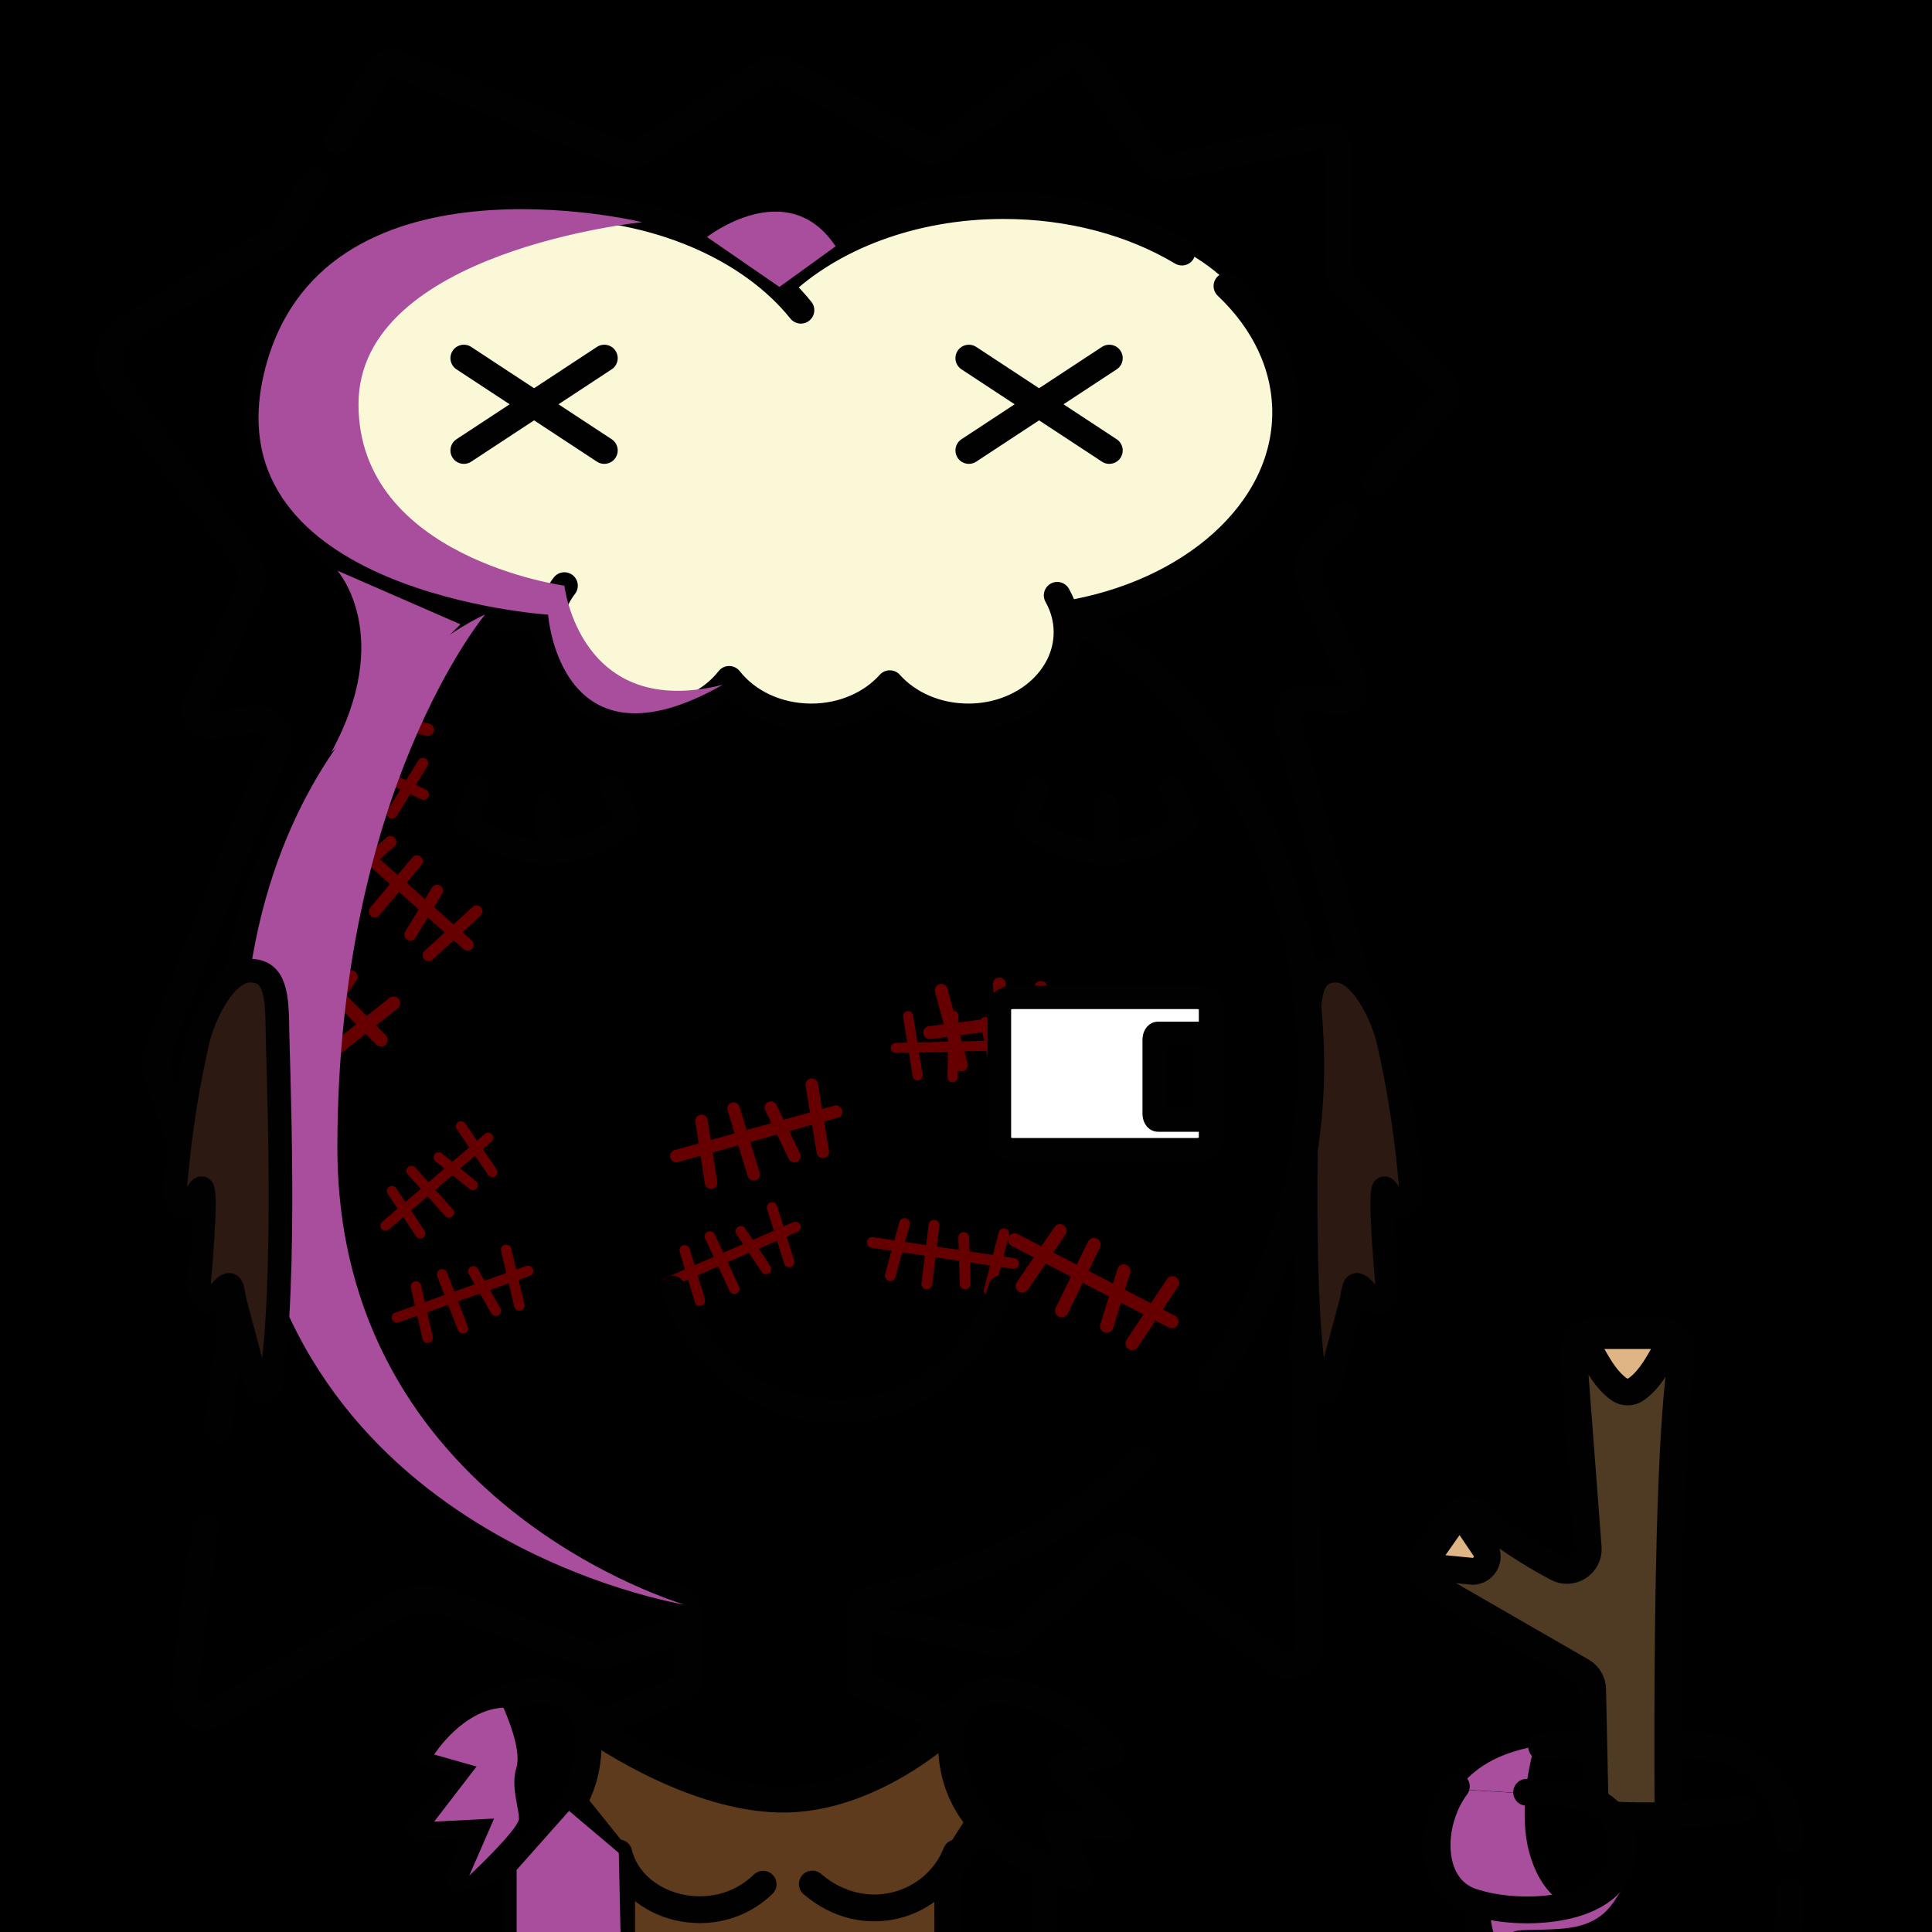 <svg version="1.1" xmlns="http://www.w3.org/2000/svg" xmlns:xlink="http://www.w3.org/1999/xlink" width="1080px" height="1080px"><style>.s{fill:none;stroke:#010101;stroke-width:15;stroke-linecap:round;stroke-linejoin:round;stroke-miterlimit:10}.sw{stroke:#fff}.t{stroke-width:10}.b{fill:#000}.w{fill:#fff}.sh{fill:#a94e9d78;mix-blend-mode:multiply}.hr{fill:#2B1912}#sc{clip-path:url(#bc)}.t{stroke:#66000080;stroke-width: 8}.bbg{fill:hsl(5deg 26% 79%)}.ab{fill:hsl(11deg 56% 56%)}.as{fill:hsl(327deg 47% 80%)}.fg,#bg{transform: scaleX(-1.0) translateX(-1080px)}#fc,#lf,#rf,#pp{transform:translate(76px, 165px) scale(0.88)}</style><linearGradient id="bg" gradientUnits="userSpaceOnUse" x1="0" y1="1080" x2="1080" y2="0"><stop offset="0" style="stop-color:hsl(238deg 20% 60%)"/><stop offset="1" style="stop-color:hsl(358deg 20% 60%)"/></linearGradient><rect style="fill:URL(#bg)" width="1080" height="1080"/><g class="fg"><polygon class="as" points="167,115.3 144.8,400.9 155.2,411.5 141.5,445.8 118,688.5 128.7,728.6 111.5,878.5 733,327.5 730.3,312.4 783.7,251.6 197.8,62.7 "/><g class="s as"><path d="M114.8,853.1l-12.1,93.3c-1.1,9.6,9.2,16.3,17.5,11.4l100-59.5c8.8-5.2,19.5-6.2,29.1-2.7l80.8,29.8c2.5,0.9,5.2,1,7.7,0.1l46.5-15.7l96.6-6l78.4,14.8c3.7,0.7,7.5-0.4,10.2-3l50-47.5c4.2-4,10.6-4.3,15.2-0.7l78.3,61.3c7.9,6.2,19.5,0.1,18.8-10l-3.1-160.1c-0.8-11.3,0.8-22.6,4.8-33.1l32.7-130.8c1.9-5.1,2.1-10.8,0.6-16l-46.3-172c-4-8.3,2.9-17.8,12-16.6l15.3,2.1c6.5,0.8,11.4-5.8,8.7-11.8L733,327.5c-3.2-7.1-1.9-15.5,3.2-21.3l15.5-17.8"/><path d="M175.3,101l-15,25.6c-1.7,2.9-4.2,5.4-7.1,7.1c-14.2,8.4-59.2,35-83.9,51.8c-9,6.1-11.4,18.1-5.6,27.2c17.7,28,56.1,76.8,72.6,97.4c4.7,5.9,5.7,14,2.5,20.9l-29,62.8c-2.9,6.2,2.4,13,9.1,11.8l22.9-3.8c8.9-1.5,16,7.3,12.7,15.7L89.9,582.9c-2.7,6.8-2.9,14.3-0.7,21.3L124.6,708c4.1,12.9,5.4,26.5,3.8,40l-6.6,50.9"/><path d="M768.6,268.9l37.7-43.3c2.9-3.3,2.7-8.2-0.3-11.4l-55.5-58c-1.5-1.6-2.3-3.7-2.3-5.8V84c0-5.3-4.9-9.3-10.1-8.2l-85.7,17.9c-3.4,0.7-6.9-0.7-8.8-3.6l-36.8-55.8c-2.7-4-8.1-5-12-2.1l-68.7,50.5c-2.7,2-6.2,2.2-9.1,0.6L437.6,39c-2.7-1.5-6-1.4-8.7,0.3l-72.3,46.7c-2.3,1.5-5.2,1.8-7.7,0.7L222,35.7c-3.9-1.6-8.3,0-10.4,3.6l-22.9,39.1"/></g><g id="rf"><path class="s hr" d="M744.9,467.4c0.2-22.8,1.3-38.3,17.5-38.3c15.4,0,29.3,27.1,33.5,46c5.1,22.9,10.7,52,14.1,93.3c0.9,10.4-8.2,13.2-11.3,7.8c-1.3-2.2-3.9-9.2-5.7-8.9c-3,0.4-0.3,37.4,1.6,58.8c0.6,6.5-2.1,20.6-12.1,8.4c-10-12.2-8.5-2.8-10.7,5.5c-2.2,8.2-13.6,50.8-13.6,50.8c-1.3,8.2-7.2,9.5-9.1,0C738.7,626,744.7,485.8,744.9,467.4z"/></g><clipPath id="bc"><path class="bbg" d="M638.8,815.2c-41.1,39.3-93.3,67-151.4,78c-3.7,0.7-6.5,3.9-6.5,7.7l-0.3,40.7l45,18c0,0-66.7,178.6-191.4,4.4l50.2-21.7l0-41.3c0-3.9-2.8-7.1-6.6-7.8c-142.9-25.3-251.2-151.1-249-301.7c1.5-104,56.2-195.6,138-248.8c0,0,173.9-80.6,331.7,2.2c86.2,45.2,134.2,146.4,134.2,251.1c0,65.1-20.5,125.5-55.5,174.9"/></clipPath><path class="bbg" d="M878.4,973.9c0,0-46.9-1.4-65.9,29.6s-0.7,53.6,12.5,62.5c1.7,23.5,4.2,53.4,85.7,53.3c81.5-0.1,88.5-25.6,89.8-39.4s4.4-53.8-7.6-73.1C980.9,987.6,963.6,970.4,878.4,973.9z"/><path class="sh" d="M857.8,976.3c-21,3.9-34.1,12.3-42.8,23.9l37.8,2.3C854.2,987.7,857.8,976.3,857.8,976.3z"/><path class="s" d="M861.8,976.4c11.3-0.9,88.6-3.8,104.8,2.4s33.9,26.1,33.9,48.3l0,1.1"/><g class="s"><path style="fill:#4F3B23" d="M870.2,876.4c-13.4-7.2-30.8-17.7-42.2-28.7c-5.2-5-13.7-4.4-17.9,1.5c-4.7,6.4-9.7,13.9-13.6,19.8c-3.8,5.7-1.9,13.4,4,16.9l83.8,48.3c3.6,2.1,5.9,5.9,6,10.1c1.2,63.1,3.1,129.5,2.7,154.5c-0.1,6.2,4.6,11.5,10.9,12.1c6.5,0.6,13.5,0,19.1-0.8c6-0.9,10.4-6,10.3-12c-0.8-50.1-3.8-272.8,6.8-340.1c1.1-7.3-4.4-13.9-11.8-13.9h-36.8c-6.9,0-12.4,5.9-11.9,12.8l8.2,108.2C888.5,874.5,878.5,880.9,870.2,876.4z"/><g style="fill:#DFB585"><path class="st4" d="M884.1,746.5c6.9,12.2,12.3,24.1,21.1,30.2c2.8,1.9,6.5,1.9,9.3,0c9-6.2,14.4-18.2,21.1-30.1H884.1z"/><path class="st4" d="M794.5,875.6l28.8,2.8c6.1-0.2,10-6.7,7.1-12.2L816,844.9L794.5,875.6z"/></g></g><path class="bbg" d="M940.2,1119.4c47.5-7.9,61-28.6,60.3-48.6s1.2-24.3-22-59.1c0,0-78,4.6-103.8-6.1s-81.7,25-66.2,42.5s15.7,29.9,21.1,39.7C835,1097.5,861.5,1128,940.2,1119.4"/><path class="sh" d="M885.8,1064.8c-8,3-23.6-3.1-30.9-29.1c-3-10.8-3-22.8-2-33.1l-37.8-2.3c-4.6,6.1-8,13.2-10.7,20.9c-7.7,22.3,23.2,43.4,23.2,43.4s-22.3,18.3,34.3,51.3c0,0-16.3-20-17.8-29.7c-1.5-9.7,4-6.3,28.3-8s29-14.3,34.5-22.5S893.8,1061.8,885.8,1064.8z"/><g class="s"><path d="M1000.5,1057.9v10.1c0,28.4-23.1,51.4-51.7,51.4h-71.5c-28.5,0-51.7-23-51.7-51.4v-4"/><path d="M902.3,1014.6c15,0.9,40.2,0.8,71.8-3.3"/><path d="M853.4,1001.9c46.7-1.5,55.4,15.3,53.3,36.1c-3.1,31-56.2,34.5-84.1,25c-24.1-8.2-24-43.5-8.5-64.4"/></g><path class="bbg" d="M638.8,815.2c-41.1,39.3-93.3,67-151.4,78c-3.7,0.7-6.5,3.9-6.5,7.7l-0.3,40.7l45,18c0,0-66.7,178.6-191.4,4.4l50.2-21.7l0-41.3c0-3.9-2.8-7.1-6.6-7.8c-142.9-25.3-251.2-151.1-249-301.7c1.5-104,56.2-195.6,138-248.8c0,0,173.9-80.6,331.7,2.2c86.2,45.2,134.2,146.4,134.2,251.1c0,65.1-20.5,125.5-55.5,174.9"/><g id="sc"><symbol id="sc0" class="s t"><line x1="16.2" y1="37.7" x2="106.2" y2="40.4"/><line x1="27.4" y1="12.9" x2="32.5" y2="60.6"/><line x1="60.3" y1="63.5" x2="63.6" y2="14.6"/><line x1="88.7" y1="20.8" x2="94.8" y2="59.7"/></symbol><symbol id="sc1" class="s t"><line x1="16.2" y1="37.7" x2="122.7" y2="40.4"/><line x1="38.3" y1="20.8" x2="32.5" y2="60.6"/><line x1="112.8" y1="19.3" x2="107" y2="62.7"/><line x1="60.3" y1="63.5" x2="60.3" y2="19.3"/><line x1="83.4" y1="25.7" x2="88.7" y2="60"/></symbol><g transform="translate(157 475) rotate(44) scale(0.93)"><use href="#sc1"/></g><g transform="translate(488 560) rotate(-3) scale(0.70)"><use href="#sc0"/></g><g transform="translate(141 353) rotate(11) scale(0.87)"><use href="#sc1"/></g><g transform="translate(351 697) rotate(-25) scale(0.73)"><use href="#sc1"/></g><g transform="translate(479 665) rotate(7) scale(0.75)"><use href="#sc1"/></g><g transform="translate(569 655) rotate(26) scale(0.93)"><use href="#sc1"/></g><g transform="translate(201 715) rotate(-21) scale(0.73)"><use href="#sc1"/></g><g transform="translate(189 673) rotate(-42) scale(0.71)"><use href="#sc1"/></g><g transform="translate(165 379) rotate(24) scale(0.75)"><use href="#sc1"/></g><g transform="translate(205 437) rotate(40) scale(0.83)"><use href="#sc1"/></g><g transform="translate(500 546) rotate(-9) scale(0.90)"><use href="#sc0"/></g><g transform="translate(355 619) rotate(-17) scale(0.87)"><use href="#sc1"/></g></g><path class="s" d="M638.8,815.2c-41.1,39.3-93.3,67-151.4,78c-3.7,0.7-6.5,3.9-6.5,7.7l-0.3,40.7l45,18c0,0-66.7,178.6-191.4,4.4l50.2-21.7l0-41.3c0-3.9-2.8-7.1-6.6-7.8c-142.9-25.3-251.2-151.1-249-301.7c1.5-104,56.2-195.6,138-248.8c0,0,173.9-80.6,331.7,2.2c86.2,45.2,134.2,146.4,134.2,251.1c0,65.1-20.5,125.5-55.5,174.9"/><path style="fill:#FAF8D6" d="M433.8,158.8c0,0-71.6-74.2-195.5-33.2s-114.8,158-30.6,197s239.9,23.8,239.9,23.8s164.5,11.4,224.9-34c60.4-45.3,63.6-148.4-31.5-181.4S495.1,115.6,433.8,158.8z"/><g class="s"><path d="M306.4,346.3c-89.7,0-162.5-51.8-162.5-115.7s72.7-115.7,162.5-115.7c60.5,0,113.3,23.6,141.3,58.5"/><path d="M685.9,159.9c20.6,19.5,32.8,44,32.8,70.7c0,55.3-52.8,101.5-123.5,112.9"/><path d="M660.7,140.9c-27.2-16.3-61.9-26-99.7-26c-51.1,0-96.5,17.8-125.3,45.4"/><path style="fill:#FAF8D6" d="M591,332.8c3.5,6.2,5.5,13.2,5.5,20.6c0,26.2-24.7,47.4-55.2,47.4c-17.9,0-33.8-7.3-43.9-18.6c-10.1,11.3-26,18.6-43.9,18.6c-19.1,0-35.9-8.3-45.8-20.9l-0.1-0.1c-9.9,12.7-26.8,21-45.9,21c-30.5,0-55.2-21.2-55.2-47.4c0-9.6,3.3-18.5,9-26"/><path style="fill:#5E3B1D" d="M435.3,1108H289.1c0,0-0.1,0-0.3,0c0-2.2,0-4.3,0-4.3v-66.1l39.4-73.5c0,0,54.8,40.3,107.2,41.6c52.4,1.3,96.6-41.6,96.6-41.6l52.1,79.3c0,13.7,0,41.3,0,64.6C567.5,1108,457.4,1108,435.3,1108"/><polygon class="bbg" points="288.8,1108 288.8,1037.6 321.9,1009 347.5,1040.9 347.5,1109"/><polygon class="bbg" points="529.8,1107 529.8,1046.4 547.8,1018.2 584,1043.4 584,1109"/><path class="as" d="M620.8,979.9c-4.9,1.4-27.5,7.8-27.5,7.8l33.4,34l-36.7-2.4l13.6,30.4c0,0-74.4-14.6-71.6-78.3C532,917.9,612.9,958.5,620.8,979.9z"/><path class="as" d="M239.9,979.9c4.9,1.4,27.5,7.8,27.5,7.8l-33.4,34l36.7-2.4l-13.6,30.4c0,0,74.4-14.6,71.6-78.3C328.8,917.9,247.9,958.5,239.9,979.9z"/><line x1="337.8" y1="200.2" x2="259.3" y2="251.8"/><line x1="259.3" y1="200.2" x2="337.8" y2="251.8"/><line x1="620.1" y1="200.2" x2="541.6" y2="251.8"/><line x1="541.6" y1="200.2" x2="620.1" y2="251.8"/><path d="M345.9,1035.8c7.6,31.2,53.6,43.8,80.7,17.5"/><path d="M534.5,1035.8c-11.7,29.8-51.3,42.4-80.4,17.4"/></g><g class="sh"><path d="M395.2,132.5c0,0,45-35.2,71.9,5.2c-31.4,22.7-31.4,22.7-31.4,22.7L395.2,132.5z"/><path d="M188.6,319c0,0,32.3,36.1-3.5,101.7c72.3-71.7,72.3-71.7,72.3-71.7L188.6,319z"/><path d="M271.2,343.5c0,0-82.6,98.5-82.6,298S382.7,897,382.7,897S154,860.5,137,638.5C119.4,408.9,271.2,343.5,271.2,343.5z"/><path d="M281.4,954.6c0,0,10.6,22.9,7.3,33.4s1.4,22.6,1.4,28.6c0,5.9-27.8,31.9-27.8,31.9l13.9-31.9l-33.5,1.7l23.7-30.8l-23.7-6.7C242.8,980.7,258.6,955.7,281.4,954.6z"/><polygon points="318.1,1012.3 288.8,1045.3 288.8,1108 347.5,1109 345.9,1035.8"/><path d="M359,124.2c0,0-158.6,15.9-158.6,101.8s115.1,101.4,115.1,101.4s8.6,75.4,88.5,55.4c-91.1,51.8-97.6-39.2-97.6-39.2s-188-12.1-158.8-134.9C178.1,80.2,359,124.2,359,124.2z"/></g><g id="fc"><path d="M198.41,487.21c11.36,7.52,22.27,14.66,33.45,19.78c11.18,5.14,22.44,8.02,33.59,8.13c11.16-0.12,22.41-3,33.59-8.14c11.18-5.13,22.09-12.26,33.46-19.77l0.18-0.12c3.36-2.22,7.89-1.3,10.11,2.07c1.68,2.55,1.55,5.76-0.06,8.13c-8.21,12.03-18.76,22.81-31.78,31.17c-12.92,8.34-28.86,14.07-45.49,14.1c-16.63-0.04-32.57-5.76-45.48-14.11c-13.02-8.36-23.57-19.13-31.79-31.16c-2.27-3.33-1.42-7.87,1.9-10.14c2.52-1.73,5.75-1.66,8.15-0.07L198.41,487.21z"/><path class="s" d="M549,630.31c-31.71,103.41-172.53,106.15-208,0"/><path class="s w" d="M673.82,542.91H557.29c-4.89,0-8.85-2.86-8.85-6.39v-84.14c0-3.53,3.96-6.39,8.85-6.39h116.53c4.89,0,8.85,2.86,8.85,6.39v84.14C682.67,540.04,678.7,542.91,673.82,542.91z"/><path class="s b" d="M676.52,523.94h-27.31c-1.29,0-2.34-1.8-2.34-4.02V473c0-2.22,1.05-4.02,2.34-4.02h27.31c1.29,0,2.34,1.8,2.34,4.02v46.92C678.86,522.13,677.81,523.94,676.52,523.94z"/><g class="s"><path d="M302.48,313.01l9.89,21.16c-30.83,28.73-77.95,23.74-102.73,0l8.03-21.16"/><line x1="261.01" y1="323.78" x2="261.39" y2="347.1"/><path d="M657.23,313.01l9.89,21.16c-30.83,28.73-77.95,23.74-102.73,0l8.03-21.16"/><line x1="615.76" y1="323.78" x2="616.14" y2="347.1"/></g></g><g id="lf"><path class="s hr" d="M89.9,467.4c-0.2-22.8-1.3-38.3-17.5-38.3c-15.4,0-29.3,27.1-33.5,46c-5.1,22.9-10.7,52-14.1,93.3c-0.9,10.4,8.2,13.2,11.3,7.8c1.3-2.2,3.9-9.2,5.7-8.9c3,0.4,0.3,37.4-1.6,58.8c-0.6,6.5,2.1,20.6,12.1,8.4c10-12.2,8.5-2.8,10.7,5.5c2.2,8.2,13.6,50.8,13.6,50.8c1.3,8.2,7.2,9.5,9.1,0C96.1,626,90.1,485.8,89.9,467.4z"/></g></g></svg>